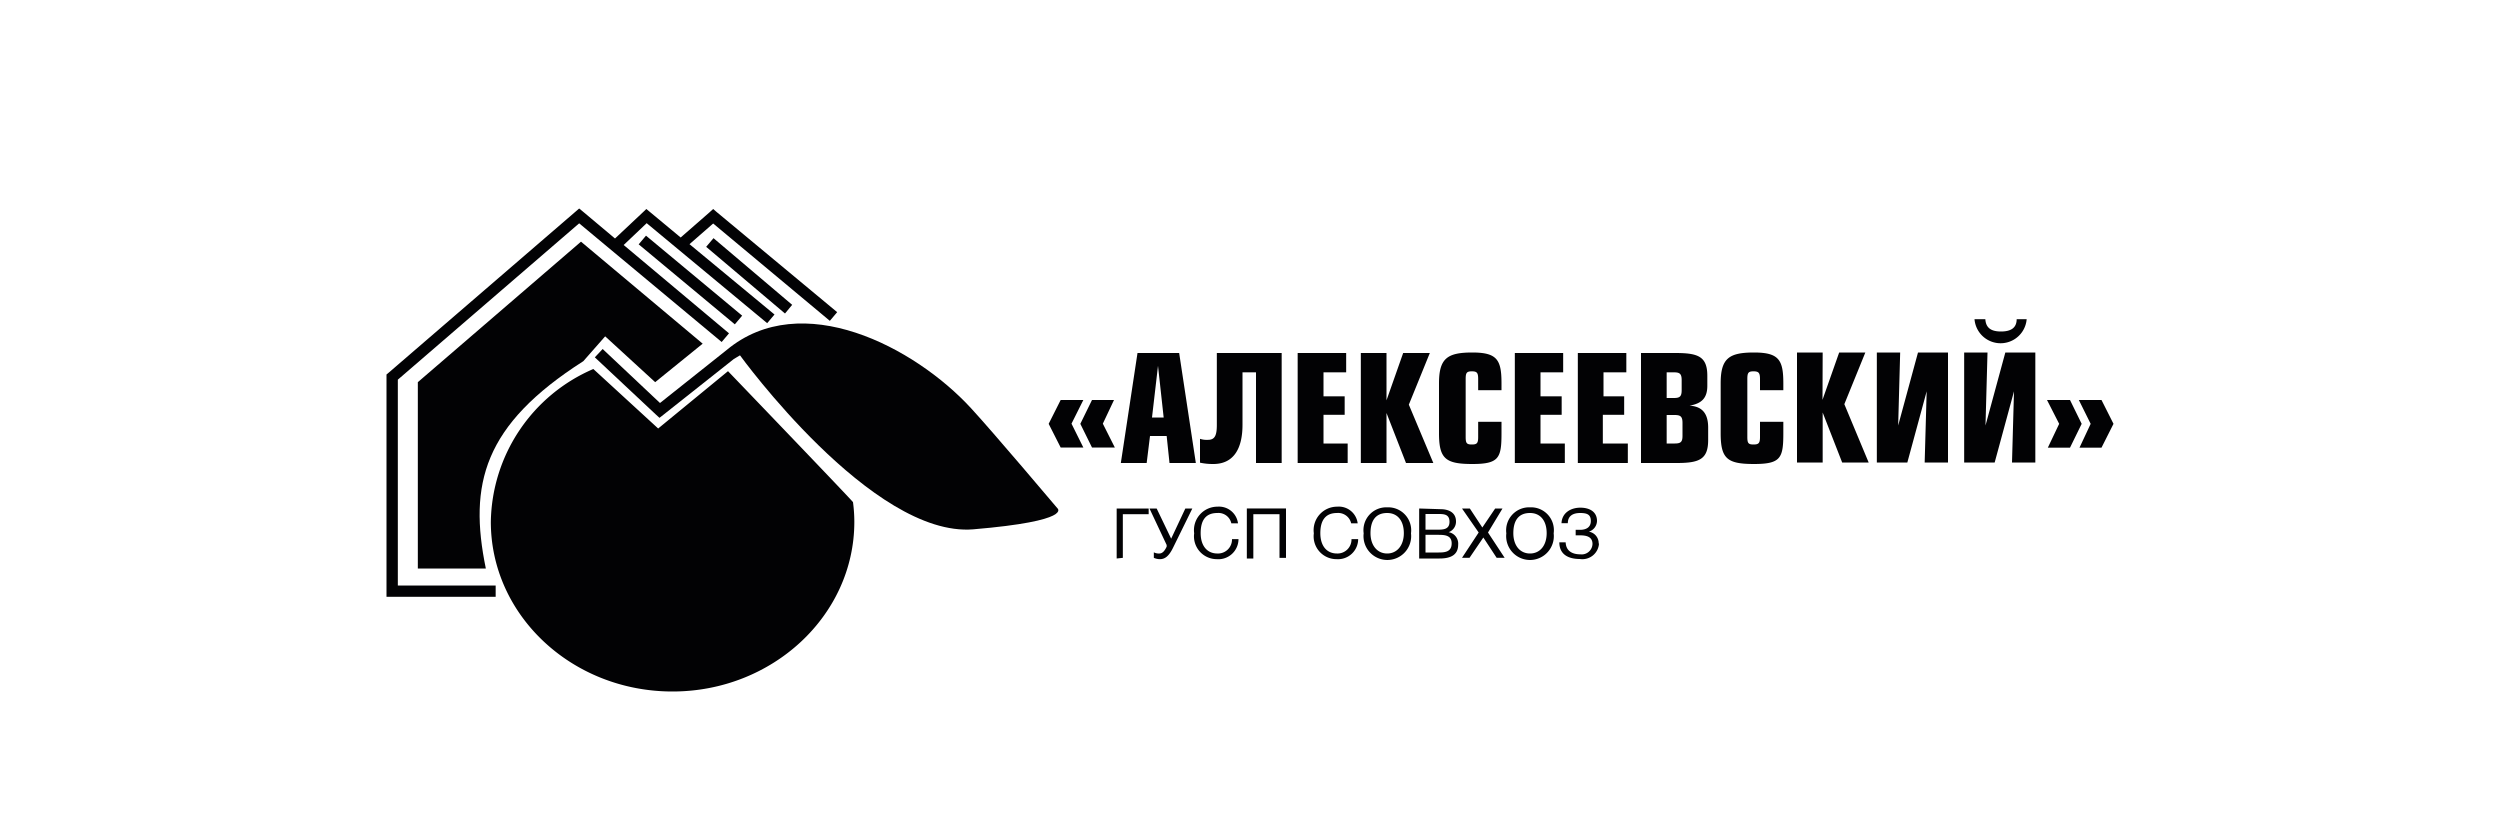 <?xml version="1.0" encoding="UTF-8"?> <svg xmlns="http://www.w3.org/2000/svg" id="Слой_1" data-name="Слой 1" viewBox="0 0 150 50"> <defs> <style>.cls-1,.cls-2{fill:#020204;}.cls-1{fill-rule:evenodd;}</style> </defs> <path class="cls-1" d="M25.07,34.11V22.93l9.79-8.43,7.3,6.12-2.85,2.31-3-2.75L35,21.67c-6,3.83-6.89,7.38-5.85,12.44Z"></path> <path class="cls-2" d="M44.09,19.46l-5.77-4.8.44-.52,5.77,4.8ZM29.74,35.81H23.19V22.47l.12-.1L34.53,12.7l.22-.19.22.18,1.93,1.62,1.66-1.56.22-.21.23.19,1.83,1.52,1.73-1.51.22-.2.22.19,7.22,6-.44.52-7-5.84-1.42,1.24,5.1,4.22-.44.52-7.23-6-1.38,1.31L43.74,20l-.44.52L34.75,13.4,23.87,22.78V35.13h5.87Zm17.36-17-4.73-4,.44-.52,4.72,4Z"></path> <path class="cls-1" d="M40.35,41.49c6,0,10.91-4.56,10.91-10.18a9.11,9.11,0,0,0-.08-1.18c0-.05-7.5-7.86-7.5-7.86l-4.19,3.44L35.6,22.14a10.15,10.15,0,0,0-6.15,9.17c0,5.62,4.88,10.18,10.9,10.18"></path> <path class="cls-1" d="M58.4,31.76c-6.08.5-14-10.44-14-10.44l-.37.22L39.8,24.89l-.23.18-.22-.2-3.66-3.43.47-.5,3.44,3.24,4-3.18c4.49-3.74,11.27-.19,14.66,3.49,1.33,1.44,5.18,6,5.18,6s1,.76-5.05,1.27"></path> <path class="cls-2" d="M126.09,24h-1.36l.71,1.43-.67,1.43h1.32l.72-1.43Zm-1.89,0h-1.38l.73,1.43-.68,1.43h1.33l.7-1.43Zm-5.73-4.85a1.57,1.57,0,0,0,3.13,0H121c0,.51-.33.74-.94.74s-.91-.23-.94-.74Zm-.62,2v6.6h1.83l1.16-4.27-.12,4.27h1.4v-6.6h-1.8l-1.19,4.38.12-4.38Zm-5.24,0v6.6h1.83l1.16-4.27-.12,4.27h1.4v-6.6h-1.8l-1.19,4.38.12-4.38Zm-3.25,0h-1.54v6.6h1.54v-3l1.17,3h1.59l-1.46-3.5,1.26-3.1h-1.57l-1,2.84ZM107,23.41V23c0-1.4-.26-1.85-1.76-1.85s-2,.35-2,1.85V26c0,1.53.4,1.84,2,1.84S107,27.49,107,26v-.69h-1.4v.91c0,.37-.08.45-.39.45s-.37-.08-.37-.45V22.74c0-.37.06-.46.37-.46s.39.09.39.46v.67Zm-7-1.07h.43c.35,0,.47.08.47.47v.6c0,.39-.12.47-.47.47H100Zm0,2.56h.47c.35,0,.48.08.48.47v.79c0,.38-.13.45-.48.45H100Zm-1.54,2.88h2.15c1.35,0,1.88-.22,1.88-1.38v-.75c0-.85-.37-1.27-1.12-1.31.75-.13,1.07-.47,1.07-1.2v-.59c0-1.16-.55-1.37-1.9-1.37H98.46Zm-3.79-6.6v6.6h3V26.61h-1.5V24.89h1.28V23.78H96.21V22.34h1.37V21.18Zm-3.78,0v6.6h3V26.61H92.43V24.89H93.7V23.78H92.43V22.34h1.36V21.18Zm-.8,2.23V23c0-1.4-.25-1.85-1.75-1.85s-2,.35-2,1.85V26c0,1.53.4,1.84,2,1.84s1.75-.36,1.75-1.84v-.69h-1.4v.91c0,.37-.07.45-.38.45s-.37-.08-.37-.45V22.74c0-.37.06-.46.37-.46s.38.09.38.46v.67Zm-6.9-2.23H81.65v6.6h1.54v-3l1.17,3H86l-1.47-3.5,1.26-3.1H84.19l-1,2.84Zm-5.33,0v6.6h3V26.61H79.41V24.89h1.27V23.78H79.41V22.34h1.36V21.18Zm-4.85,0v4.31c0,.6-.1.9-.53.9a1.3,1.3,0,0,1-.48-.06v1.43a3.59,3.59,0,0,0,.8.08c1.21,0,1.75-.91,1.75-2.35V22.34h.81v5.44H76.9v-6.6Zm-3.89,3.87.36-3.1.34,3.1Zm-.87-3.87-1,6.6H68.8L69,26.16h1l.17,1.62h1.58l-1-6.6Zm-2.73,5.67h1.37l-.72-1.43L66.84,24H65.52l-.7,1.43Zm-1.88,0H65l-.71-1.43L65,24H63.64l-.72,1.43Z"></path> <path class="cls-2" d="M95.92,32.61a.7.7,0,0,0-.59-.71v0a.69.69,0,0,0,.49-.64c0-.56-.45-.8-1-.8s-1.1.29-1.13.93h.38c0-.43.3-.61.74-.61s.64.11.64.48-.27.53-.65.53h-.26v.33h.26c.4,0,.75.09.75.52a.65.65,0,0,1-.73.62c-.47,0-.86-.19-.88-.72h-.38c0,.71.52,1,1.23,1a1,1,0,0,0,1.15-.93M91.8,30.78c.63,0,1,.47,1,1.21s-.4,1.22-1,1.22-1-.48-1-1.22S91.1,30.78,91.8,30.78Zm0-.34A1.38,1.38,0,0,0,90.38,32a1.43,1.43,0,1,0,2.84,0A1.37,1.37,0,0,0,91.8,30.44Zm-1.65.07h-.44l-.77,1.14-.75-1.14h-.47l1,1.44-1,1.52h.45l.83-1.22.8,1.22h.48l-1-1.52Zm-4.62,1.58h.72c.39,0,.85,0,.85.51s-.39.55-.78.55h-.79Zm0-1.25h.74c.35,0,.7,0,.7.47s-.4.47-.73.47h-.71Zm-.38-.33v3h1.22c.57,0,1.12-.15,1.12-.83a.7.7,0,0,0-.57-.75.67.67,0,0,0,.44-.64c0-.55-.45-.74-.94-.74Zm-1.92.27c.63,0,1,.47,1,1.21s-.41,1.22-1,1.22-1-.48-1-1.22S82.53,30.78,83.23,30.78Zm0-.34A1.37,1.37,0,0,0,81.82,32a1.43,1.43,0,1,0,2.84,0A1.38,1.38,0,0,0,83.23,30.44Zm-1.74,1.91h-.4a.84.84,0,0,1-.87.86c-.62,0-1-.46-1-1.22s.3-1.21,1-1.21a.8.8,0,0,1,.85.62h.39a1.14,1.14,0,0,0-1.23-1A1.41,1.41,0,0,0,78.83,32a1.37,1.37,0,0,0,1.37,1.55A1.21,1.21,0,0,0,81.49,32.35Zm-4.33-1.84H74.81v3h.39V30.85h1.57v2.62h.39Zm-2.85,1.84h-.39a.84.84,0,0,1-.88.86c-.61,0-1-.46-1-1.22s.29-1.21,1-1.21a.79.79,0,0,1,.84.62h.4a1.15,1.15,0,0,0-1.23-1A1.41,1.41,0,0,0,71.65,32,1.37,1.37,0,0,0,73,33.55,1.21,1.21,0,0,0,74.31,32.35ZM70,32.7l0,.1c-.1.21-.23.41-.44.41a.64.64,0,0,1-.33-.07v.33a.91.91,0,0,0,.36.08c.3,0,.54-.17.79-.68l1.16-2.36h-.42l-.85,1.81-.87-1.81h-.43Zm-2.63.77V30.85h1.55v-.34H67v3Z"></path> </svg> 